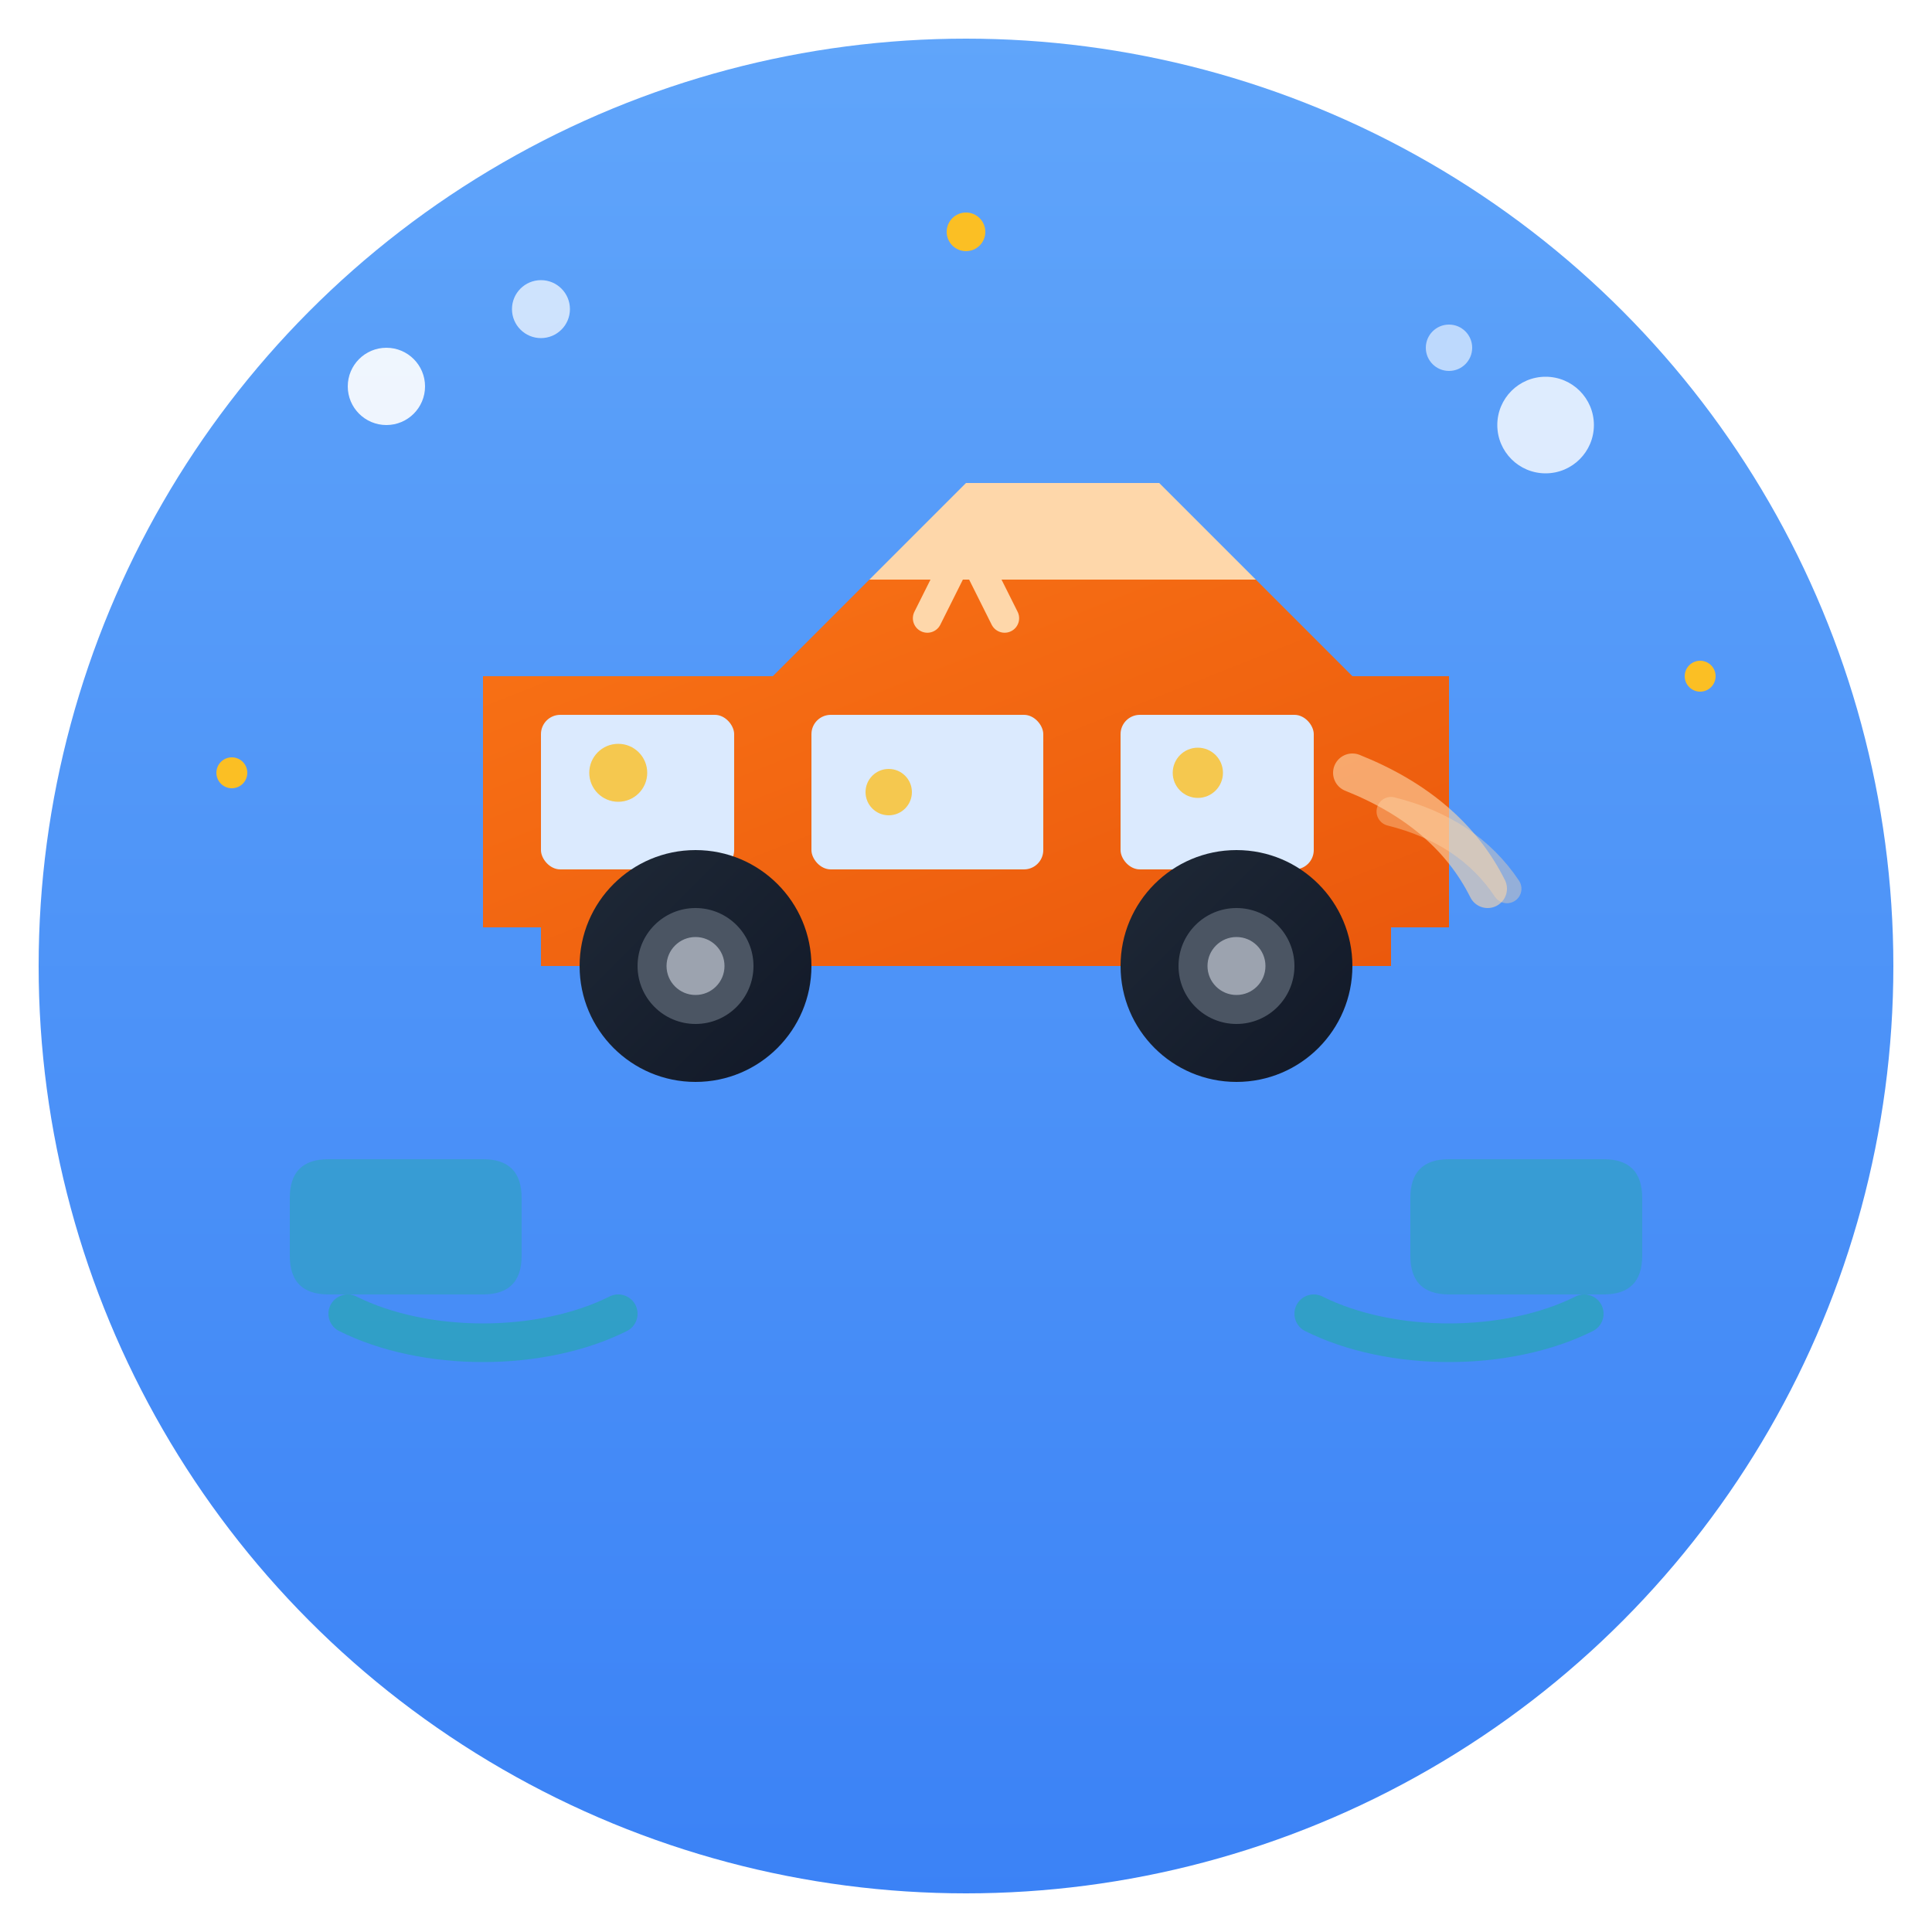 <svg width="100" height="100" viewBox="0 0 100 100" fill="none" xmlns="http://www.w3.org/2000/svg">
  <defs>
    <linearGradient id="skyGradient" x1="0%" y1="0%" x2="0%" y2="100%">
      <stop offset="0%" stop-color="#60a5fa" />
      <stop offset="100%" stop-color="#3b82f6" />
    </linearGradient>
    <linearGradient id="truckGradient" x1="0%" y1="0%" x2="100%" y2="100%">
      <stop offset="0%" stop-color="#f97316" />
      <stop offset="100%" stop-color="#ea580c" />
    </linearGradient>
    <linearGradient id="wheelGradient" x1="0%" y1="0%" x2="100%" y2="100%">
      <stop offset="0%" stop-color="#1f2937" />
      <stop offset="100%" stop-color="#111827" />
    </linearGradient>
    <filter id="shadow">
      <feDropShadow dx="0" dy="2" stdDeviation="2" flood-opacity="0.3"/>
    </filter>
  </defs>

  <circle cx="50" cy="50" r="48" fill="url(#skyGradient)"/>

  <g filter="url(#shadow)">
    <path
      d="M 25 48 L 25 35 L 40 35 L 45 30 L 65 30 L 70 35 L 75 35 L 75 48 L 72 48 L 72 50 L 28 50 L 28 48 Z"
      fill="url(#truckGradient)"
    />

    <path
      d="M 45 30 L 50 25 L 60 25 L 65 30 Z"
      fill="#fed7aa"
    />

    <rect x="28" y="37" width="10" height="8" rx="1" fill="#dbeafe"/>

    <rect x="42" y="37" width="12" height="8" rx="1" fill="#dbeafe"/>

    <rect x="58" y="37" width="10" height="8" rx="1" fill="#dbeafe"/>

    <path
      d="M 48 32 L 50 28 L 52 32"
      stroke="#fed7aa"
      stroke-width="1.5"
      stroke-linecap="round"
      fill="none"
    />

    <circle cx="36" cy="50" r="6" fill="url(#wheelGradient)"/>
    <circle cx="36" cy="50" r="3" fill="#4b5563"/>
    <circle cx="36" cy="50" r="1.5" fill="#9ca3af"/>

    <circle cx="64" cy="50" r="6" fill="url(#wheelGradient)"/>
    <circle cx="64" cy="50" r="3" fill="#4b5563"/>
    <circle cx="64" cy="50" r="1.5" fill="#9ca3af"/>

    <path
      d="M 70 40 Q 75 42 77 46"
      stroke="#fed7aa"
      stroke-width="2"
      stroke-linecap="round"
      fill="none"
      opacity="0.6"
    />
    <path
      d="M 72 42 Q 76 43 78 46"
      stroke="#fed7aa"
      stroke-width="1.5"
      stroke-linecap="round"
      fill="none"
      opacity="0.4"
    />

    <circle cx="32" cy="40" r="1.5" fill="#fbbf24" opacity="0.8"/>
    <circle cx="46" cy="41" r="1.2" fill="#fbbf24" opacity="0.8"/>
    <circle cx="62" cy="40" r="1.3" fill="#fbbf24" opacity="0.8"/>
  </g>

  <path
    d="M 15 62 Q 15 60 17 60 L 25 60 Q 27 60 27 62 L 27 65 Q 27 67 25 67 L 17 67 Q 15 67 15 65 Z"
    fill="#10b981"
    opacity="0.3"
  />
  <path
    d="M 73 62 Q 73 60 75 60 L 83 60 Q 85 60 85 62 L 85 65 Q 85 67 83 67 L 75 67 Q 73 67 73 65 Z"
    fill="#10b981"
    opacity="0.3"
  />

  <circle cx="20" cy="20" r="2" fill="white" opacity="0.9"/>
  <circle cx="28" cy="16" r="1.5" fill="white" opacity="0.7"/>
  <circle cx="80" cy="22" r="2.5" fill="white" opacity="0.8"/>
  <circle cx="75" cy="18" r="1.2" fill="white" opacity="0.6"/>

  <path
    d="M 18 68 C 22 70, 28 70, 32 68 M 68 68 C 72 70, 78 70, 82 68"
    stroke="#10b981"
    stroke-width="2"
    stroke-linecap="round"
    fill="none"
    opacity="0.4"
  />

  <circle cx="50" cy="12" r="1" fill="#fbbf24">
    <animate attributeName="opacity" values="1;0.5;1" dur="2s" repeatCount="indefinite"/>
  </circle>
  <circle cx="88" cy="35" r="0.8" fill="#fbbf24">
    <animate attributeName="opacity" values="0.5;1;0.5" dur="2.5s" repeatCount="indefinite"/>
  </circle>
  <circle cx="12" cy="40" r="0.8" fill="#fbbf24">
    <animate attributeName="opacity" values="1;0.4;1" dur="3s" repeatCount="indefinite"/>
  </circle>
</svg>

